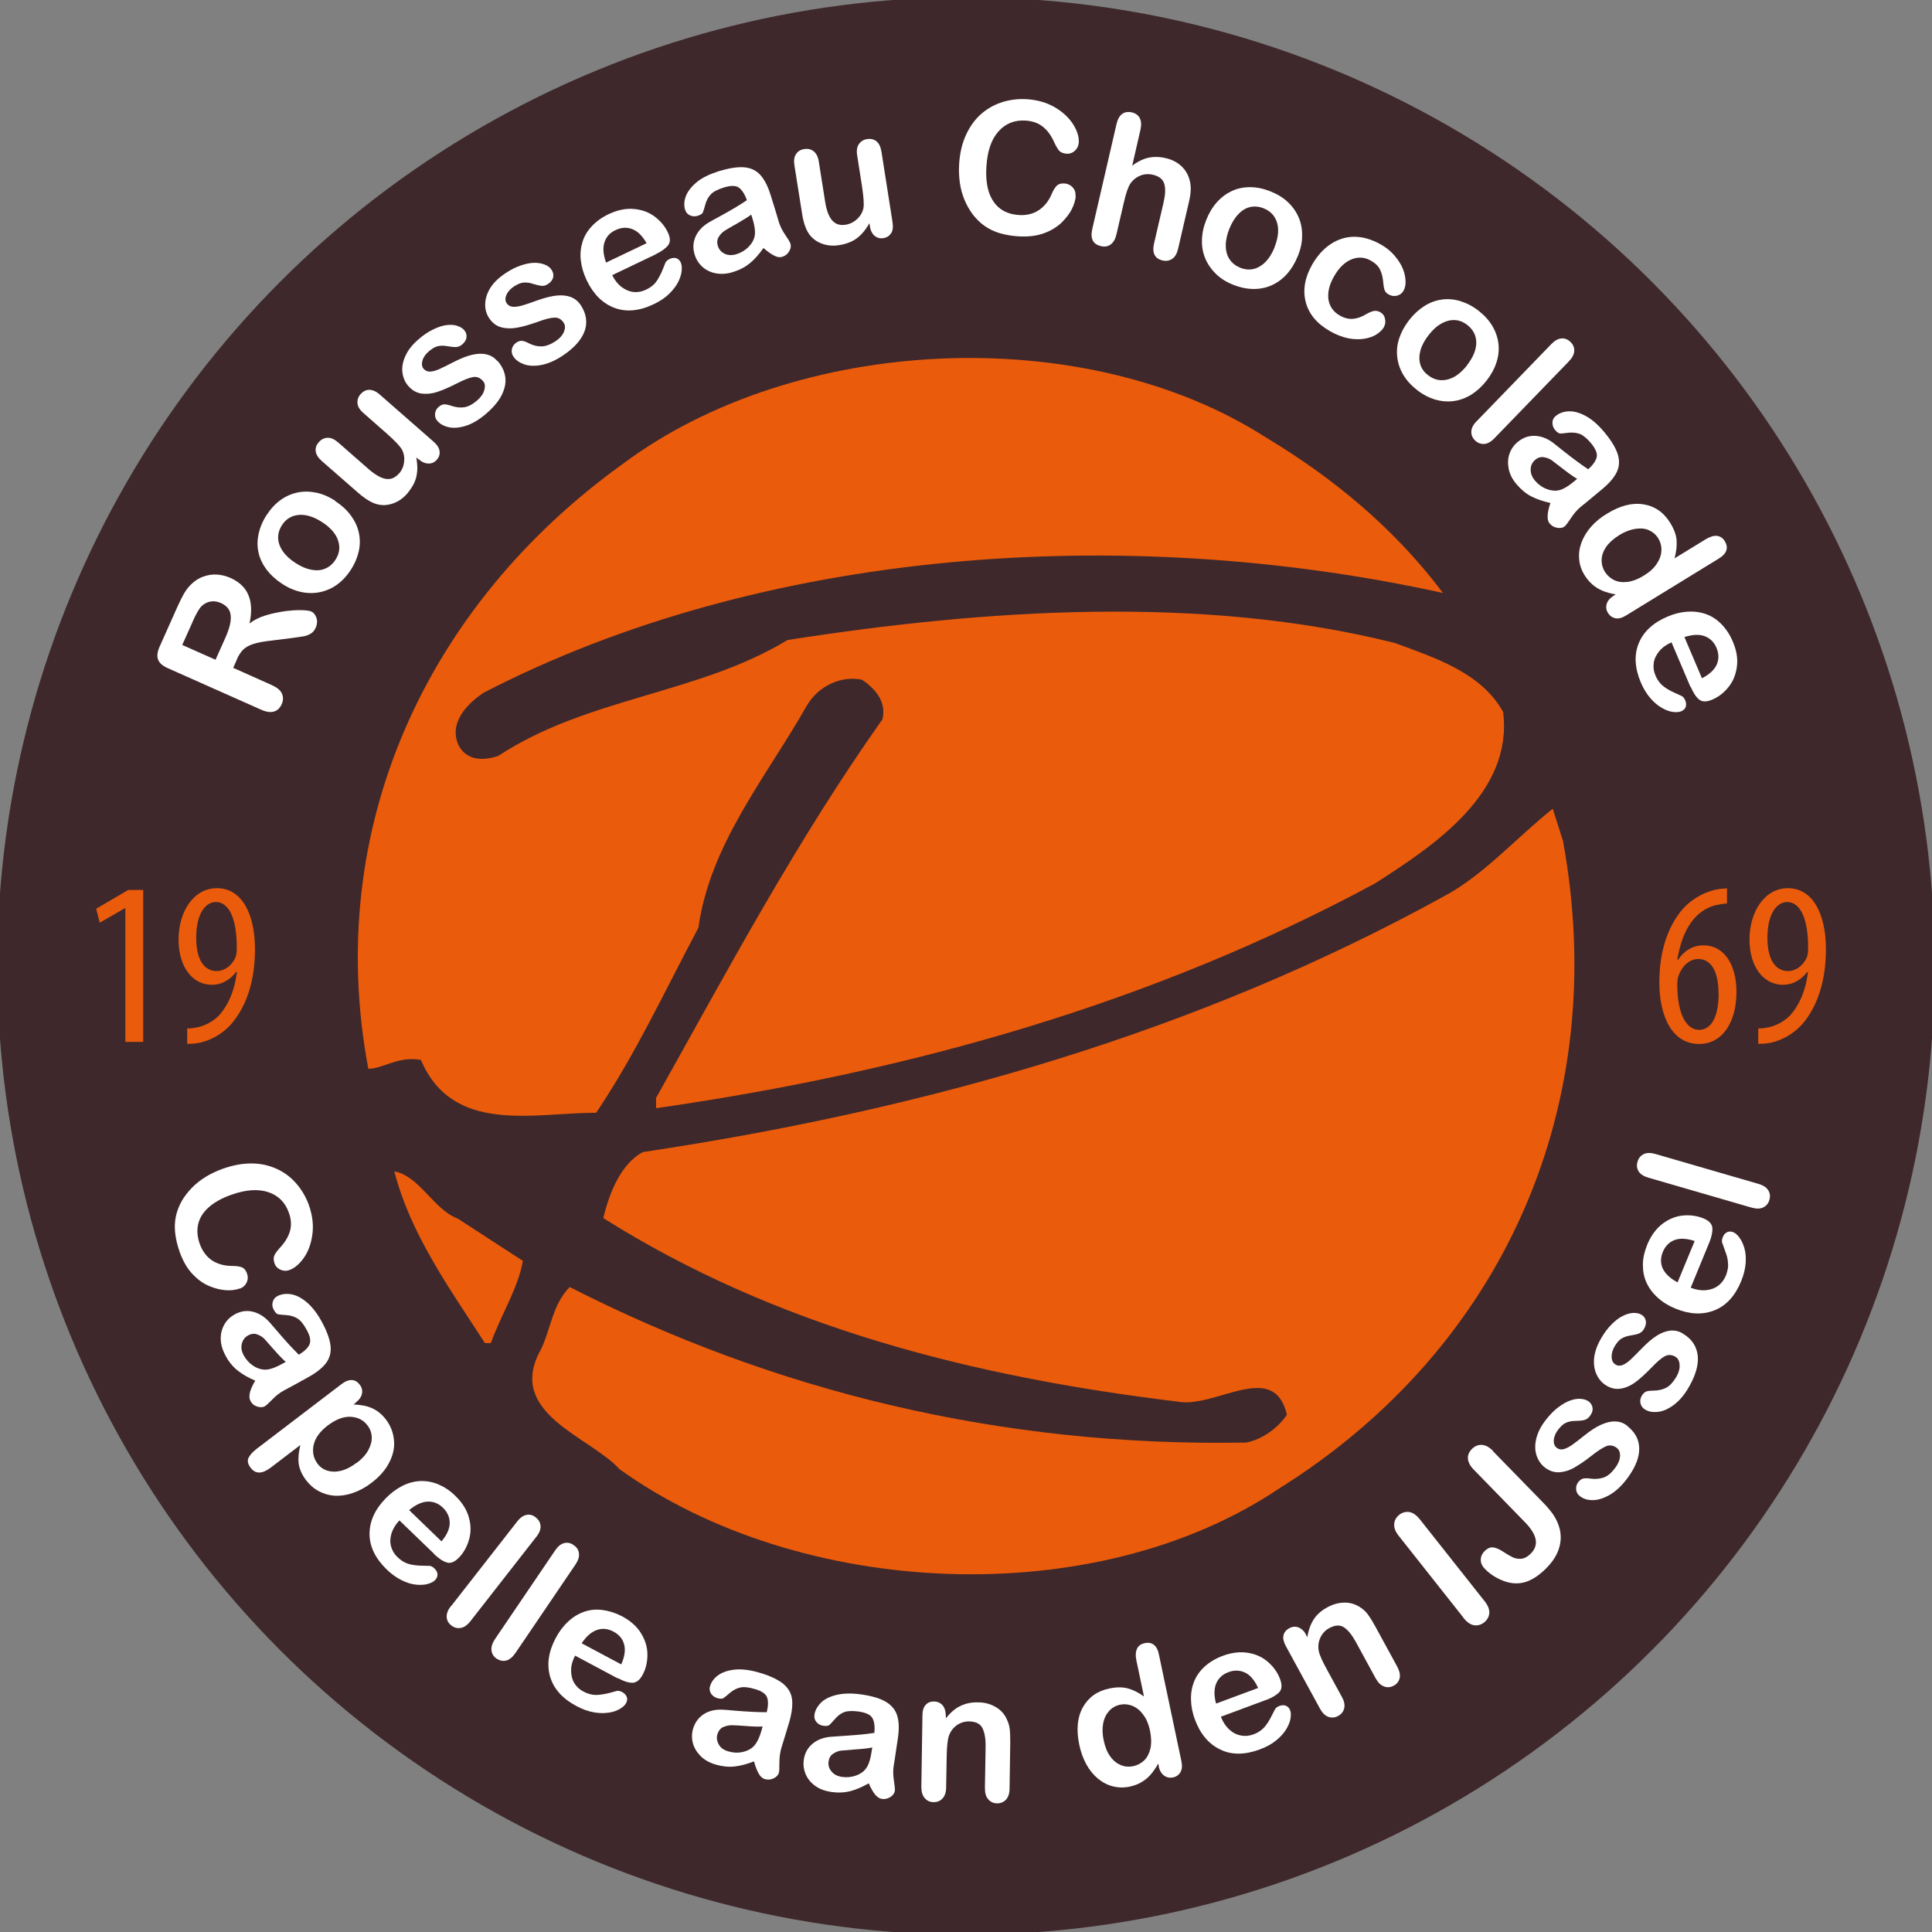 <?xml version="1.0" encoding="UTF-8"?>
<svg id="Laag_1" xmlns="http://www.w3.org/2000/svg" viewBox="0 0 141 141">
  <rect x="0" y="0" width="141" height="141" fill="#808080" stroke="none"/>
  <defs>
    <style>
      .cls-1 {
        fill: #ea5b0c;
      }

      .cls-2 {
        fill: #fff;
      }

      .cls-3 {
        fill: #3e282b;
      }
    </style>
  </defs>
  <circle class="cls-3" cx="70.5" cy="70.5" r="70.7"/>
  <g>
    <g>
      <path class="cls-2" d="M17.3,48.11l-.28.63,2.84,1.27c.37.17.61.37.72.62.1.24.1.5-.02.76-.13.29-.32.47-.57.54-.25.07-.56.03-.92-.13l-6.81-3.03c-.39-.17-.63-.38-.72-.63-.1-.25-.06-.57.11-.95l1.3-2.91c.18-.4.35-.74.51-1.01s.35-.5.55-.68c.24-.23.52-.4.83-.51s.64-.17.97-.15.67.1.99.24c.66.29,1.1.71,1.33,1.26.23.55.26,1.24.08,2.07.31-.24.7-.44,1.15-.58s.93-.24,1.4-.31c.47-.06.89-.09,1.24-.08s.59.04.7.09c.12.05.22.14.3.27s.13.27.14.43c0,.16-.02.32-.1.49-.09.2-.21.35-.37.44s-.33.16-.52.19-.46.07-.82.12l-1.51.19c-.55.06-.99.14-1.31.24s-.57.24-.75.41c-.18.17-.34.42-.48.73ZM14.04,45.42l-.74,1.65,2.43,1.08.72-1.61c.19-.43.32-.81.37-1.14s.03-.61-.08-.84-.32-.42-.64-.56c-.25-.11-.49-.14-.73-.1s-.46.15-.65.33c-.18.17-.41.56-.68,1.18Z"/>
      <path class="cls-2" d="M24.48,36.58c.45.29.82.63,1.11,1.02.29.39.49.8.59,1.24.1.44.11.9.01,1.36s-.29.93-.59,1.39c-.3.46-.64.82-1.02,1.09-.38.27-.8.45-1.25.54s-.91.08-1.37-.02-.93-.3-1.38-.6c-.46-.3-.83-.64-1.12-1.02-.29-.39-.49-.8-.59-1.24-.1-.44-.1-.89,0-1.36s.29-.93.58-1.38c.3-.46.64-.83,1.03-1.11s.81-.46,1.25-.55.9-.08,1.37.02.93.3,1.38.6ZM23.5,38.1c-.62-.4-1.19-.57-1.71-.52-.52.05-.93.3-1.22.76-.19.3-.28.61-.27.93s.12.64.34.96.53.6.93.86c.4.26.78.42,1.15.49s.71.05,1.01-.08c.3-.12.55-.34.75-.64.3-.46.36-.94.19-1.43-.17-.49-.56-.94-1.17-1.33Z"/>
      <path class="cls-2" d="M30.55,33.53l-.17-.15c.06.34.09.66.07.96-.02.3-.08.59-.2.86-.12.27-.3.54-.53.82-.29.33-.61.56-.98.7s-.73.18-1.09.11c-.44-.08-.92-.36-1.47-.83l-2.69-2.35c-.27-.24-.42-.48-.45-.72s.05-.46.23-.66c.18-.21.39-.31.64-.32s.5.11.77.34l2.17,1.9c.31.28.6.48.86.61s.51.19.75.15c.24-.03.46-.17.67-.4.2-.23.32-.5.36-.82s0-.62-.15-.91c-.13-.24-.51-.65-1.16-1.22l-1.65-1.45c-.27-.23-.42-.47-.44-.72s.05-.47.23-.67c.18-.2.39-.31.63-.31.24,0,.5.11.77.35l3.93,3.44c.26.23.4.45.43.69.03.23-.04.44-.2.62-.16.19-.36.28-.6.28s-.48-.1-.72-.31Z"/>
      <path class="cls-2" d="M36.32,26.35c.33.38.51.78.56,1.2s-.05.86-.28,1.31-.61.89-1.13,1.34c-.49.42-.97.71-1.45.87-.48.15-.9.19-1.26.11s-.64-.23-.84-.46c-.13-.15-.19-.32-.17-.52s.1-.37.27-.51c.14-.12.28-.18.42-.18.14,0,.3.04.48.1.35.12.67.16.97.11.3-.05.62-.22.95-.51.27-.24.44-.49.51-.76.07-.27.04-.49-.1-.64-.21-.24-.45-.34-.73-.29s-.67.2-1.17.46c-.57.29-1.06.5-1.46.63-.41.13-.79.16-1.15.11-.36-.06-.67-.24-.94-.55-.24-.27-.38-.6-.43-.99-.05-.38.03-.79.22-1.21s.51-.83.96-1.21c.35-.31.7-.54,1.05-.71s.66-.28.96-.32c.29-.04.56-.03.78.04s.4.17.53.31c.14.16.19.33.18.52-.02.19-.12.37-.32.54-.14.12-.29.18-.46.19-.17,0-.38-.02-.65-.07-.22-.04-.43-.04-.64,0-.21.04-.43.17-.67.37-.25.21-.41.44-.48.69-.07.25-.04.45.09.6.12.14.29.21.48.2.2-.01.43-.08.68-.19s.6-.29,1.03-.51c.51-.26.96-.44,1.36-.53.39-.09.74-.1,1.05-.02.31.07.57.24.78.48Z"/>
      <path class="cls-2" d="M42.38,22.26c.27.42.41.84.4,1.27,0,.43-.16.85-.45,1.26-.29.41-.72.81-1.29,1.18-.54.36-1.06.58-1.55.67s-.92.07-1.26-.06c-.35-.13-.6-.31-.77-.57-.11-.17-.14-.35-.1-.54s.15-.35.33-.47c.16-.1.3-.15.44-.12.14.02.29.08.46.17.33.17.65.24.95.23.3-.01.64-.14,1.01-.38.3-.2.5-.43.61-.69.1-.26.1-.48-.02-.65-.17-.27-.4-.39-.68-.38s-.69.11-1.22.31c-.6.21-1.11.36-1.53.43-.42.07-.8.06-1.15-.04-.35-.1-.63-.32-.86-.66-.2-.3-.3-.65-.29-1.03s.13-.78.37-1.17c.24-.39.62-.75,1.11-1.08.39-.26.77-.45,1.13-.57.36-.12.69-.19.99-.19.3,0,.55.05.77.14.22.09.38.22.48.38.11.17.15.35.11.54s-.17.35-.38.49c-.15.1-.31.15-.48.13s-.38-.07-.63-.15c-.21-.07-.42-.1-.64-.09-.21.01-.45.11-.72.28-.27.18-.46.39-.56.62-.1.23-.1.44.02.61.1.16.26.24.45.26.2.01.43-.02.7-.1.27-.08.63-.2,1.09-.37.54-.19,1.01-.31,1.41-.35s.75,0,1.04.11c.29.12.53.31.71.59Z"/>
      <path class="cls-2" d="M47.86,18.56l-3.18,1.52c.18.37.41.66.69.87s.57.33.88.36.61-.03.9-.17c.19-.09.36-.2.5-.32s.26-.27.36-.44c.1-.17.19-.34.27-.51.07-.17.17-.4.28-.69.05-.11.15-.2.31-.28.17-.08.32-.1.47-.06s.26.15.34.31c.07.15.09.35.07.6-.02.25-.1.52-.25.82s-.37.58-.66.87c-.29.29-.67.54-1.13.76-1.04.5-2,.59-2.86.27-.86-.32-1.54-.99-2.03-2.01-.23-.48-.37-.96-.43-1.44s-.01-.93.12-1.36c.13-.43.36-.81.69-1.16s.73-.64,1.22-.87c.63-.3,1.24-.43,1.83-.38s1.09.23,1.52.55c.43.32.75.7.96,1.14.2.41.21.73.03.96-.18.23-.48.45-.9.65ZM44.24,19.16l2.95-1.41c-.31-.54-.65-.88-1.05-1.03-.39-.15-.8-.13-1.23.08-.41.19-.67.49-.8.9s-.08.89.12,1.47Z"/>
      <path class="cls-2" d="M55.72,18.1c-.32.45-.64.82-.98,1.1-.34.28-.75.5-1.23.65-.44.14-.86.17-1.25.1-.39-.07-.72-.23-.99-.47-.27-.24-.46-.54-.57-.89-.15-.47-.12-.92.07-1.34s.54-.78,1.02-1.05c.1-.06.35-.2.76-.42.41-.22.75-.42,1.04-.59s.59-.36.92-.58c-.16-.45-.36-.75-.59-.92-.23-.16-.6-.16-1.11,0-.44.14-.75.3-.93.49-.18.19-.32.43-.4.73-.08.29-.14.49-.18.59-.04.1-.17.18-.38.25-.19.06-.38.05-.56-.03-.18-.08-.3-.22-.36-.41-.09-.3-.08-.63.05-.98s.39-.69.78-1.02.93-.59,1.61-.81c.76-.23,1.38-.33,1.87-.29.49.04.88.23,1.18.56s.55.82.75,1.46c.13.4.23.75.32,1.03s.18.6.28.94c.1.32.26.64.48.96s.34.53.37.63c.05.18.02.36-.1.56s-.29.33-.5.39c-.18.06-.38.03-.6-.09-.22-.11-.48-.3-.77-.55ZM54.84,15.65c-.22.17-.56.38-1.01.64s-.76.43-.93.54-.32.25-.44.45c-.12.19-.15.42-.07.67.08.26.25.45.5.57.25.12.54.13.86.03.34-.11.63-.28.87-.52s.39-.5.45-.77c.07-.31.02-.76-.17-1.36l-.08-.25Z"/>
      <path class="cls-2" d="M63.49,16.52l-.04-.23c-.17.3-.36.57-.57.79-.21.22-.44.4-.71.53-.27.13-.58.23-.93.28-.43.07-.83.04-1.2-.09-.37-.12-.67-.33-.91-.61-.28-.34-.48-.87-.59-1.58l-.56-3.53c-.06-.36-.02-.64.12-.84.13-.2.33-.32.6-.36.27-.04.5.01.69.17.19.15.32.41.37.76l.45,2.85c.06.41.15.75.27,1.02s.27.47.48.6c.21.13.46.17.77.12.3-.05.57-.18.81-.4.24-.22.4-.48.47-.79.06-.27.02-.83-.11-1.68l-.34-2.17c-.06-.35-.02-.63.12-.84.14-.2.34-.33.6-.37.27-.04.49.01.68.16.19.15.31.4.37.76l.81,5.16c.05.34.02.61-.11.8-.13.19-.31.31-.56.35-.24.04-.46-.02-.64-.17s-.3-.39-.35-.71Z"/>
      <path class="cls-2" d="M78.51,14.29c-.02.31-.12.64-.29.98s-.44.68-.78,1.01c-.35.32-.78.58-1.3.76-.52.18-1.12.25-1.79.21-.51-.03-.97-.11-1.38-.23-.41-.12-.78-.3-1.11-.53-.33-.23-.62-.52-.89-.87-.23-.32-.43-.67-.59-1.06-.16-.39-.27-.8-.33-1.23s-.08-.89-.05-1.37c.05-.78.21-1.47.48-2.07.27-.6.62-1.11,1.07-1.52s.97-.71,1.55-.9c.58-.19,1.19-.27,1.84-.23.78.05,1.47.25,2.06.6.59.35,1.03.77,1.33,1.25.3.48.43.93.4,1.33-.02.22-.11.42-.28.58-.17.16-.37.23-.59.22-.25-.02-.44-.09-.55-.21s-.24-.34-.38-.64c-.22-.5-.5-.87-.83-1.13-.33-.26-.75-.41-1.25-.44-.81-.05-1.46.21-1.98.79-.52.58-.81,1.43-.88,2.56-.05.75.02,1.38.19,1.9.18.51.45.9.82,1.18s.82.42,1.33.46c.56.04,1.05-.07,1.45-.33s.73-.64.96-1.17c.1-.25.22-.45.35-.6.13-.15.34-.22.61-.2.23.02.43.11.58.28.16.17.23.38.21.62Z"/>
      <path class="cls-2" d="M83.23,9.48l-.6,2.61c.28-.21.55-.36.8-.46.25-.1.51-.16.78-.17.27-.02.56.01.86.08.45.1.82.29,1.12.56.3.27.51.61.62,1.01.07.24.1.49.09.76s-.06.57-.14.91l-.78,3.37c-.08.35-.22.6-.43.74-.2.14-.44.18-.7.12-.58-.13-.79-.56-.62-1.27l.69-2.97c.13-.56.15-1.01.05-1.35-.1-.34-.38-.57-.85-.67-.31-.07-.62-.05-.91.07-.29.12-.54.32-.73.6-.15.24-.31.69-.46,1.36l-.54,2.32c-.08.35-.22.59-.42.74s-.44.19-.72.12c-.58-.13-.79-.56-.62-1.27l1.76-7.62c.08-.36.22-.61.41-.75.19-.14.43-.18.7-.12.28.06.48.21.59.42.11.21.13.5.05.85Z"/>
      <path class="cls-2" d="M94.71,18.7c-.2.5-.46.93-.78,1.29s-.69.63-1.1.82c-.41.19-.86.28-1.33.28-.47,0-.97-.1-1.48-.3-.51-.2-.93-.46-1.27-.79s-.6-.7-.78-1.12c-.18-.42-.26-.87-.25-1.35s.11-.97.31-1.47c.2-.51.46-.94.78-1.3.32-.36.69-.63,1.09-.82.41-.19.85-.28,1.33-.28.48,0,.97.1,1.47.3.51.2.94.46,1.29.79s.61.7.79,1.12c.18.42.26.87.25,1.35,0,.48-.11.97-.31,1.47ZM93.02,18.03c.27-.68.33-1.28.18-1.78-.15-.5-.48-.85-.99-1.05-.33-.13-.65-.16-.97-.09-.32.07-.61.25-.87.53-.27.28-.48.64-.66,1.08-.17.44-.26.85-.25,1.23,0,.38.1.71.28.98.18.27.44.47.77.61.51.2.99.17,1.44-.1.45-.27.81-.74,1.08-1.41Z"/>
      <path class="cls-2" d="M101.01,23.86c-.11.2-.29.37-.53.53-.24.16-.54.27-.9.33s-.75.05-1.18-.03c-.43-.09-.88-.26-1.33-.52-.97-.55-1.56-1.27-1.78-2.14-.22-.87-.06-1.79.48-2.73.37-.64.82-1.14,1.35-1.49.53-.35,1.11-.53,1.73-.53s1.26.19,1.92.56c.41.23.74.5,1.01.82s.47.63.6.95.19.62.2.91-.05.52-.15.7c-.11.19-.27.31-.48.36-.21.05-.42.02-.62-.1-.13-.07-.22-.17-.27-.29s-.08-.28-.1-.49c-.03-.4-.1-.73-.23-1-.12-.26-.35-.49-.67-.67-.46-.27-.94-.3-1.43-.1-.49.2-.91.61-1.27,1.24-.17.29-.29.59-.36.87-.07.29-.08.56-.05.81.04.25.13.48.27.68s.33.37.57.5c.31.18.62.26.93.24.31-.02.63-.13.97-.33.2-.12.38-.2.55-.24s.33,0,.49.08c.19.11.31.27.35.49.05.22.02.41-.07.57Z"/>
      <path class="cls-2" d="M108.49,27.78c-.33.42-.7.76-1.11,1.02-.41.25-.84.41-1.29.47-.45.06-.9.02-1.36-.11-.45-.14-.9-.37-1.33-.71-.43-.34-.76-.71-1-1.12s-.38-.84-.43-1.29c-.05-.46,0-.91.15-1.36s.39-.89.72-1.32c.34-.43.71-.77,1.12-1.03s.84-.41,1.28-.47c.44-.06.9-.02,1.35.12s.9.37,1.32.7c.43.34.77.71,1.01,1.12.24.41.39.85.44,1.3.05.45,0,.91-.15,1.36-.15.46-.39.9-.72,1.32ZM107.06,26.66c.45-.58.68-1.13.68-1.65,0-.52-.22-.95-.65-1.29-.28-.22-.58-.34-.9-.36-.32-.02-.65.06-.99.25s-.65.47-.94.85c-.29.37-.49.74-.59,1.1s-.11.7-.02,1.02c.09.31.28.58.57.8.43.34.9.44,1.41.32s.99-.47,1.44-1.04Z"/>
      <path class="cls-2" d="M107.77,30.74l5.44-5.62c.25-.26.5-.4.74-.42s.46.06.66.25c.2.19.29.41.28.66s-.14.5-.39.76l-5.44,5.62c-.25.26-.51.4-.75.41-.25.01-.47-.07-.66-.26-.19-.18-.28-.4-.27-.65s.14-.5.39-.76Z"/>
      <path class="cls-2" d="M113.16,36.71c-.54-.12-1.01-.28-1.4-.48-.39-.2-.75-.5-1.08-.89-.3-.35-.49-.72-.57-1.11s-.07-.75.05-1.1.32-.64.6-.87c.38-.32.8-.47,1.27-.45s.92.2,1.36.54c.09.07.32.25.68.54.36.29.68.53.95.73.27.2.56.41.89.63.35-.32.56-.62.62-.89s-.08-.61-.42-1.02c-.29-.35-.57-.57-.81-.67-.25-.09-.52-.12-.82-.09-.3.04-.51.06-.61.06s-.23-.09-.38-.26c-.13-.16-.19-.33-.19-.53,0-.2.08-.36.24-.49.24-.2.55-.32.93-.34s.79.09,1.24.33c.45.24.91.63,1.36,1.17.51.61.84,1.15.99,1.61.15.47.13.9-.06,1.31-.19.4-.54.82-1.06,1.25-.32.27-.6.5-.83.69s-.48.4-.76.62c-.26.22-.49.49-.7.81s-.36.52-.44.59c-.14.12-.33.16-.56.12s-.41-.14-.55-.31c-.12-.14-.17-.34-.15-.59.01-.25.08-.56.21-.93ZM115.09,34.94c-.24-.14-.57-.37-.98-.69-.41-.32-.69-.53-.85-.65s-.36-.19-.58-.23-.44.02-.64.19c-.21.18-.32.4-.33.69-.01.28.09.55.3.81.23.27.5.48.82.61.31.13.61.17.89.12.31-.05.71-.28,1.19-.68l.2-.17Z"/>
      <path class="cls-2" d="M117.77,43.47l.15-.09c-.36-.06-.68-.15-.95-.26s-.52-.26-.74-.45c-.22-.19-.42-.42-.59-.7-.23-.37-.36-.76-.39-1.16-.04-.41.02-.82.17-1.22s.38-.79.7-1.15c.32-.36.7-.68,1.16-.95.96-.59,1.85-.82,2.68-.68s1.47.59,1.94,1.36c.27.44.43.86.46,1.26.03.4-.02.84-.15,1.32l2.27-1.39c.32-.19.59-.28.83-.25.24.03.43.16.57.39.14.23.18.46.11.67-.07.22-.25.41-.54.59l-6.78,4.16c-.29.18-.55.25-.78.2s-.41-.18-.54-.39c-.13-.21-.16-.43-.09-.66.07-.23.24-.43.53-.6ZM118.17,39.06c-.42.26-.73.54-.95.85-.21.31-.32.62-.33.94-.01.32.07.61.23.87.17.27.39.47.67.61.28.14.6.18.98.14.37-.05.78-.2,1.21-.47.41-.25.72-.53.93-.85.21-.31.33-.63.34-.96.02-.32-.06-.62-.22-.89-.17-.28-.41-.48-.7-.61s-.63-.15-1-.09-.76.21-1.15.45Z"/>
      <path class="cls-2" d="M123.37,50.13l-1.38-3.25c-.37.16-.68.38-.9.65-.22.27-.36.56-.4.87-.04.31,0,.61.13.9.08.2.19.37.3.51s.26.27.42.38c.17.11.33.21.5.29.17.08.4.18.68.31.11.05.2.16.27.32.07.17.08.33.04.47s-.16.25-.33.33c-.15.06-.35.08-.6.05-.25-.03-.52-.13-.8-.29-.29-.16-.57-.39-.84-.7-.27-.31-.51-.69-.71-1.16-.45-1.07-.5-2.02-.15-2.87s1.06-1.5,2.1-1.94c.49-.21.98-.33,1.46-.36.48-.03.93.03,1.35.18.42.15.8.4,1.13.74.33.34.61.76.82,1.26.28.65.38,1.26.3,1.84-.08.58-.28,1.08-.62,1.49-.33.42-.73.72-1.18.91-.42.18-.74.17-.96-.01-.23-.19-.43-.5-.61-.93ZM122.93,46.49l1.28,3.01c.55-.28.91-.62,1.08-1,.17-.38.16-.8-.02-1.23-.18-.41-.46-.69-.86-.84s-.89-.12-1.47.06Z"/>
    </g>
    <g>
      <path class="cls-2" d="M17.49,94.04c-.29.1-.63.15-1.02.12s-.8-.13-1.24-.32-.84-.49-1.21-.89c-.37-.4-.67-.92-.9-1.56-.17-.48-.28-.94-.33-1.36-.05-.43-.04-.83.04-1.23s.23-.78.44-1.16c.2-.34.45-.66.74-.96s.63-.56,1-.79c.37-.23.78-.42,1.24-.59.73-.26,1.43-.39,2.09-.39s1.26.13,1.82.38c.56.25,1.04.6,1.44,1.06.41.46.72.99.94,1.59.26.74.35,1.45.26,2.13-.09.68-.29,1.25-.62,1.72-.32.46-.68.76-1.06.9-.21.08-.43.07-.64-.02s-.36-.24-.44-.45c-.08-.24-.09-.43-.02-.59s.22-.36.44-.6c.37-.4.6-.81.71-1.21.11-.41.08-.85-.09-1.32-.27-.76-.78-1.26-1.51-1.5-.74-.24-1.64-.18-2.7.2-.71.25-1.26.57-1.66.93s-.65.78-.75,1.22c-.1.45-.06.92.11,1.41.19.53.48.93.88,1.21.4.27.88.41,1.46.42.27,0,.5.02.69.08s.34.22.43.48c.08.22.07.44-.03.65s-.26.36-.49.44Z"/>
      <path class="cls-2" d="M18.62,100.76c-.51-.22-.93-.46-1.28-.74-.34-.27-.64-.63-.88-1.08-.22-.41-.34-.81-.35-1.2s.08-.75.26-1.07c.18-.32.43-.56.75-.74.43-.24.88-.31,1.33-.2s.87.37,1.24.79c.08.09.27.31.57.66.3.35.56.65.79.9s.48.51.76.79c.41-.25.67-.5.78-.76s.04-.62-.22-1.08c-.22-.4-.44-.67-.67-.81s-.49-.22-.79-.24c-.3-.02-.51-.04-.61-.06s-.21-.13-.32-.33c-.1-.18-.13-.36-.08-.55.04-.19.15-.34.33-.44.28-.15.6-.2.97-.15.37.05.76.24,1.15.56s.77.79,1.11,1.41c.38.69.6,1.28.66,1.77.06.49-.05.91-.31,1.27-.27.36-.69.7-1.28,1.03-.37.2-.69.38-.94.52s-.55.3-.87.47c-.3.16-.58.38-.85.66s-.45.44-.54.49c-.16.09-.35.09-.57.02s-.38-.21-.48-.41c-.09-.16-.1-.36-.04-.61s.19-.53.39-.87ZM20.85,99.39c-.21-.19-.49-.47-.83-.86-.34-.39-.58-.66-.71-.8-.14-.15-.31-.26-.53-.34-.21-.08-.44-.06-.67.07-.24.13-.39.33-.46.61-.07.27-.02.56.14.85.17.31.4.56.68.75.28.19.57.28.85.29.32.01.75-.13,1.3-.44l.23-.12Z"/>
      <path class="cls-2" d="M25.97,102.37l-.17.13c.54.02,1,.11,1.37.28s.71.44.99.81c.34.44.53.93.59,1.48.06.55-.05,1.09-.33,1.64-.27.55-.71,1.05-1.31,1.51-.44.34-.89.58-1.36.74-.46.16-.9.22-1.32.2-.42-.03-.8-.14-1.16-.33-.36-.19-.67-.46-.93-.8-.31-.41-.49-.82-.54-1.22-.05-.4,0-.85.12-1.35l-2.15,1.64c-.63.48-1.12.49-1.47.03-.21-.27-.26-.51-.17-.72.1-.21.3-.44.61-.68l6.19-4.72c.27-.21.52-.3.75-.29s.42.13.57.33c.16.2.21.42.17.65s-.19.45-.45.65ZM26.03,106.77c.38-.29.66-.59.84-.92s.27-.64.26-.96-.11-.6-.3-.85c-.3-.4-.71-.61-1.23-.64s-1.08.18-1.69.64c-.57.44-.91.91-1.02,1.42-.11.51-.01.97.29,1.37.18.24.42.41.71.5s.62.1.99.01.75-.28,1.14-.58Z"/>
      <path class="cls-2" d="M31.69,113.41l-2.54-2.45c-.28.3-.47.61-.58.95-.1.34-.11.65-.03.95s.24.56.47.78c.16.15.31.27.48.36s.34.15.54.19c.19.04.39.06.57.07.19,0,.44.02.74.02.12,0,.24.07.37.19.13.13.21.27.22.42.01.15-.05.3-.18.43-.11.12-.29.21-.54.28-.24.07-.53.08-.85.05s-.67-.14-1.04-.32c-.37-.18-.74-.44-1.1-.79-.83-.81-1.25-1.67-1.25-2.59,0-.92.39-1.79,1.18-2.6.37-.38.77-.68,1.2-.9.43-.22.87-.34,1.31-.36.44-.02.89.06,1.33.24.44.19.86.46,1.24.84.51.49.84,1.02.99,1.58.16.57.16,1.1.01,1.62-.15.51-.39.95-.73,1.3-.32.33-.61.45-.89.36-.28-.08-.59-.29-.93-.61ZM29.87,110.22l2.35,2.27c.4-.47.6-.92.6-1.34,0-.42-.16-.79-.5-1.12-.32-.31-.7-.46-1.12-.44-.42.02-.87.23-1.34.62Z"/>
      <path class="cls-2" d="M32.92,117.22l4.81-6.16c.22-.29.45-.45.69-.5.24-.05.47.01.68.18.21.17.33.37.35.62.02.25-.08.51-.31.8l-4.81,6.16c-.23.29-.46.45-.71.49-.25.04-.48-.02-.69-.19-.21-.16-.32-.37-.33-.62-.01-.25.09-.51.31-.79Z"/>
      <path class="cls-2" d="M36.12,119.63l4.39-6.47c.2-.3.42-.48.66-.54.24-.06.47-.02.69.14.23.15.36.35.39.6.04.25-.05.52-.25.82l-4.39,6.47c-.21.3-.43.48-.67.54-.24.06-.48,0-.7-.14-.22-.15-.34-.35-.37-.6-.03-.25.05-.52.25-.81Z"/>
      <path class="cls-2" d="M45.08,122.49l-3.11-1.66c-.19.36-.29.72-.29,1.07,0,.35.07.66.23.93.16.27.38.47.67.62.19.1.38.17.56.21.18.04.37.05.57.03.2-.02.39-.05.57-.09.18-.04.42-.1.72-.19.12-.03.25,0,.41.08.16.09.27.2.33.35s.04.3-.05.46c-.08.15-.22.28-.44.41-.21.13-.48.23-.81.28s-.69.05-1.09-.02c-.41-.07-.83-.22-1.28-.46-1.02-.54-1.66-1.26-1.92-2.14-.26-.88-.12-1.83.41-2.83.25-.47.55-.87.91-1.2.35-.33.74-.56,1.16-.71.42-.15.87-.19,1.34-.13.47.06.95.21,1.43.46.62.33,1.09.75,1.39,1.25.31.5.46,1.02.46,1.55s-.11,1.02-.34,1.45c-.21.4-.47.6-.76.6-.29,0-.64-.11-1.06-.34ZM42.45,119.93l2.89,1.54c.25-.57.32-1.05.21-1.46s-.37-.72-.79-.94c-.4-.21-.8-.25-1.2-.11s-.77.46-1.11.97Z"/>
      <path class="cls-2" d="M55.05,128.54c-.51.2-.99.33-1.43.38-.44.05-.9,0-1.39-.14-.44-.13-.81-.33-1.09-.61s-.47-.59-.57-.94c-.09-.35-.09-.71.01-1.06.14-.47.41-.83.8-1.08.4-.25.88-.35,1.43-.31.12,0,.41.03.87.07.46.04.86.06,1.19.08.33.02.7.03,1.09.03.11-.46.12-.82.02-1.09-.1-.26-.41-.47-.92-.61-.44-.13-.79-.16-1.05-.1-.26.06-.5.19-.73.38-.23.2-.39.33-.48.39-.09.06-.24.06-.46,0-.19-.06-.34-.17-.45-.33-.1-.17-.13-.35-.07-.54.09-.3.28-.57.58-.79.3-.22.7-.36,1.22-.42.51-.05,1.11.02,1.79.22.76.22,1.33.49,1.72.79.38.31.61.68.67,1.12s0,.98-.18,1.63c-.12.41-.22.75-.31,1.03s-.18.6-.29.94c-.09.33-.14.68-.14,1.07,0,.39,0,.63-.04.73-.05.18-.18.31-.39.41s-.42.11-.63.05c-.18-.05-.33-.19-.45-.4-.12-.22-.24-.51-.34-.89ZM55.67,126c-.28.02-.68.01-1.19-.03-.51-.04-.87-.06-1.07-.06s-.41.04-.62.13-.35.27-.43.52c-.08.26-.04.51.1.76s.38.41.7.5c.34.1.68.12,1.01.05.33-.07.6-.2.81-.4.23-.22.44-.62.61-1.23l.07-.25Z"/>
      <path class="cls-2" d="M63.42,130.14c-.48.27-.93.47-1.36.58-.43.11-.89.13-1.39.06-.46-.07-.85-.21-1.17-.44s-.55-.51-.7-.85c-.14-.34-.19-.69-.14-1.05.07-.49.28-.88.64-1.18.36-.3.82-.47,1.37-.51.12-.01.41-.03.87-.06.46-.03.86-.06,1.19-.09.33-.03.69-.07,1.08-.13.05-.47,0-.83-.14-1.08s-.47-.4-1-.48c-.45-.06-.8-.05-1.05.04-.25.09-.47.26-.67.49-.2.23-.34.38-.42.45s-.23.09-.45.06c-.2-.03-.36-.12-.49-.27-.13-.15-.18-.32-.15-.53.04-.31.2-.6.46-.87.26-.27.65-.46,1.14-.58.5-.12,1.1-.14,1.8-.04.79.11,1.39.29,1.81.54s.7.59.83,1.01c.13.43.15.97.05,1.64-.06.42-.11.77-.16,1.07-.04.29-.09.62-.15.97-.05.34-.04.69.02,1.07s.08.62.07.73c-.03.18-.14.34-.33.46s-.4.17-.62.14c-.18-.03-.35-.14-.51-.34-.15-.2-.31-.47-.46-.83ZM63.67,127.53c-.28.06-.67.11-1.19.14-.51.04-.87.07-1.07.09-.2.02-.4.09-.59.22-.2.12-.31.31-.35.57-.04.27.03.51.21.73.18.22.43.35.76.4.35.05.69.02,1.01-.09s.57-.28.74-.51c.2-.25.34-.68.43-1.3l.04-.26Z"/>
      <path class="cls-2" d="M69.03,125.19v.22c.32-.41.67-.72,1.05-.9.38-.19.81-.28,1.3-.27.48,0,.9.12,1.27.33.37.21.65.51.82.89.11.22.19.46.22.72s.04.58.04.98l-.05,3.36c0,.36-.09.63-.26.82-.17.18-.38.27-.65.27-.27,0-.48-.1-.65-.3-.17-.19-.24-.46-.24-.82l.05-3c.01-.59-.07-1.05-.23-1.37-.16-.32-.49-.48-.98-.49-.32,0-.62.09-.88.27-.27.19-.47.45-.59.78-.09.27-.15.77-.16,1.5l-.04,2.26c0,.37-.1.64-.27.82s-.39.27-.66.26c-.26,0-.47-.1-.64-.3-.16-.19-.24-.46-.24-.82l.08-5.21c0-.34.08-.6.24-.77.15-.17.36-.25.62-.24.16,0,.3.04.43.12s.23.19.3.34.11.33.11.55Z"/>
      <path class="cls-2" d="M84.57,128.88l-.04-.17c-.18.32-.37.59-.56.81s-.42.4-.67.55c-.25.15-.54.25-.85.32-.42.09-.83.08-1.23-.02s-.76-.29-1.1-.57c-.33-.28-.61-.62-.84-1.04-.23-.42-.4-.89-.51-1.41-.23-1.1-.15-2.02.26-2.75.41-.73,1.05-1.19,1.93-1.37.51-.11.96-.11,1.34-.01s.78.3,1.19.59l-.55-2.61c-.08-.36-.06-.65.04-.87.1-.22.29-.35.56-.41.27-.06.49-.02.67.12.18.14.31.38.37.71l1.64,7.78c.07.34.05.6-.07.81-.12.2-.3.33-.55.38-.24.05-.46,0-.65-.14-.19-.14-.33-.37-.39-.7ZM80.55,127.02c.1.48.26.87.48,1.17.22.31.48.51.77.63.29.12.59.14.9.08.31-.07.58-.21.8-.42s.37-.51.46-.87c.08-.37.07-.8-.03-1.3-.1-.47-.26-.86-.49-1.16-.22-.31-.48-.52-.78-.65-.3-.12-.6-.15-.91-.09-.32.07-.59.22-.81.46-.21.24-.36.54-.43.91-.07.37-.06.79.04,1.24Z"/>
      <path class="cls-2" d="M92.41,124.06l-3.31,1.23c.15.38.35.69.61.93.26.24.54.38.85.44s.61.03.91-.08c.2-.07.38-.17.53-.28s.28-.24.4-.4.22-.32.31-.49c.09-.17.2-.39.34-.66.06-.11.17-.19.33-.25.17-.06.33-.07.47-.01s.25.17.31.34c.06.15.06.35.02.6-.04.25-.15.51-.32.79s-.42.55-.74.81c-.32.26-.72.48-1.19.65-1.09.4-2.05.41-2.88,0-.83-.4-1.45-1.12-1.84-2.18-.19-.5-.28-.99-.29-1.47-.01-.48.07-.93.24-1.34s.44-.78.79-1.09.79-.57,1.3-.76c.66-.24,1.28-.31,1.86-.21.58.1,1.06.33,1.46.69s.68.76.85,1.22c.16.43.14.75-.06.96s-.52.4-.96.57ZM88.75,124.33l3.07-1.14c-.26-.56-.57-.94-.95-1.12s-.79-.2-1.23-.03c-.42.16-.71.43-.88.82-.16.39-.17.88-.01,1.47Z"/>
      <path class="cls-2" d="M95.31,119.3l.1.19c.08-.52.24-.95.47-1.31s.57-.65,1-.88c.42-.23.84-.34,1.27-.34.43,0,.81.13,1.16.37.21.14.39.31.54.52.15.21.32.48.51.83l1.61,2.95c.17.32.23.6.18.84-.06.24-.2.43-.43.55-.24.13-.47.15-.71.06-.24-.09-.44-.28-.61-.59l-1.44-2.64c-.28-.52-.57-.88-.87-1.08-.3-.2-.66-.18-1.09.06-.28.15-.49.38-.63.67-.14.29-.19.62-.13.97.05.28.25.74.61,1.39l1.08,1.98c.18.32.23.6.17.84-.06.24-.21.43-.45.56-.23.12-.46.14-.7.06-.24-.09-.44-.28-.61-.59l-2.5-4.58c-.16-.3-.22-.56-.17-.78s.19-.39.42-.52c.14-.08.28-.11.43-.11.15,0,.29.06.43.15s.26.23.36.42Z"/>
      <path class="cls-2" d="M106.82,118.08l-4.73-5.98c-.25-.31-.36-.6-.34-.87.02-.27.14-.49.36-.67.23-.18.48-.25.74-.21s.52.22.77.53l4.73,5.98c.25.31.36.61.34.87-.02.27-.15.49-.38.68-.22.17-.46.24-.73.2s-.52-.22-.77-.53Z"/>
      <path class="cls-2" d="M108.97,105.92l3.54,3.63c.31.31.56.6.74.84.19.25.35.53.47.85.21.54.24,1.09.09,1.65-.15.57-.49,1.1-1.01,1.61-.47.46-.93.77-1.39.93-.46.16-.95.17-1.46.02-.27-.08-.55-.2-.84-.37-.29-.17-.53-.36-.73-.57-.22-.22-.32-.45-.31-.69,0-.24.11-.45.3-.64.19-.18.38-.27.58-.25.2.02.44.11.71.29.29.19.53.33.73.43.2.09.41.13.63.11.23-.02.46-.14.69-.37.62-.61.49-1.36-.4-2.28l-3.74-3.84c-.28-.28-.42-.56-.44-.82s.09-.5.3-.71c.22-.21.46-.31.73-.29s.54.17.81.45Z"/>
      <path class="cls-2" d="M118.75,104.06c.39.31.66.66.79,1.07.13.41.12.86-.02,1.34-.15.49-.43,1-.84,1.53-.4.51-.82.89-1.26,1.13-.44.24-.85.36-1.21.35-.37,0-.67-.1-.91-.29-.16-.12-.25-.28-.27-.48-.02-.2.03-.38.16-.55.12-.15.24-.23.38-.26.14-.02.3-.02.49.01.37.05.69.02.98-.08s.56-.33.83-.69c.22-.29.34-.57.36-.85s-.06-.48-.22-.61c-.25-.19-.51-.24-.77-.14s-.61.33-1.06.68c-.5.4-.94.69-1.31.9s-.74.31-1.1.33c-.36.01-.7-.1-1.02-.35-.29-.22-.49-.52-.61-.88-.12-.37-.13-.78-.02-1.23s.34-.91.71-1.38c.29-.37.58-.67.89-.9.3-.23.6-.4.88-.5s.54-.14.78-.12.43.09.58.2c.16.13.25.29.27.48s-.05.39-.21.59c-.11.15-.25.24-.42.28s-.38.06-.65.06c-.22,0-.43.04-.63.12-.2.08-.39.25-.59.5-.2.26-.31.51-.33.77-.02.25.05.45.21.57.15.12.32.15.51.1s.4-.16.63-.32.53-.4.91-.7c.45-.36.86-.62,1.23-.78.37-.16.71-.24,1.02-.22.32.01.6.12.86.32Z"/>
      <path class="cls-2" d="M122.8,97.32c.43.25.74.57.92.96s.24.83.16,1.33c-.08.5-.29,1.04-.63,1.63-.32.56-.69.99-1.09,1.29-.4.3-.79.47-1.16.51s-.68-.01-.94-.17c-.17-.1-.28-.24-.33-.44-.05-.19-.02-.38.09-.57.1-.16.21-.27.34-.31.13-.04.29-.06.48-.06.37,0,.69-.07.96-.21s.51-.41.74-.79c.18-.31.26-.61.24-.89-.02-.28-.12-.47-.3-.58-.27-.16-.53-.17-.78-.04-.25.13-.57.41-.96.82-.45.46-.84.82-1.18,1.07-.34.25-.69.41-1.05.47-.36.06-.71,0-1.06-.21-.31-.18-.55-.45-.72-.8s-.23-.75-.19-1.21c.05-.46.22-.95.52-1.46.23-.4.49-.74.76-1.01s.54-.48.81-.61c.27-.13.52-.21.75-.22.24-.01.44.03.6.12.18.1.29.25.33.44s0,.39-.13.61c-.09.16-.22.27-.37.33s-.37.11-.63.15c-.22.03-.42.1-.61.2-.19.11-.36.3-.52.57-.17.28-.24.55-.23.81.01.26.11.44.29.54.16.1.34.1.52.03.18-.08.38-.21.58-.4s.47-.46.81-.81c.4-.41.77-.73,1.11-.94.34-.21.67-.33.98-.36.32-.03.62.04.9.21Z"/>
      <path class="cls-2" d="M124.73,90.72l-1.34,3.26c.38.15.74.21,1.1.18s.65-.14.9-.32c.25-.19.43-.43.56-.73.08-.2.13-.39.16-.58.02-.18.01-.37-.02-.57s-.08-.38-.15-.56c-.06-.18-.15-.41-.25-.7-.04-.11-.02-.25.04-.41.07-.17.17-.29.31-.36.14-.07.29-.07.46,0,.15.06.3.19.45.4.15.2.27.46.36.77.09.31.12.68.09,1.09-.03.41-.14.85-.33,1.32-.44,1.07-1.09,1.78-1.95,2.12-.86.34-1.81.3-2.85-.13-.49-.2-.92-.46-1.28-.79-.36-.32-.63-.68-.82-1.09-.19-.4-.27-.85-.27-1.32,0-.48.12-.97.32-1.47.27-.65.64-1.15,1.1-1.51.47-.35.97-.56,1.5-.61s1.02.02,1.48.2c.42.17.64.4.67.7.02.29-.05.65-.23,1.09ZM122.43,93.59l1.25-3.02c-.59-.19-1.08-.22-1.47-.07-.39.15-.68.44-.86.88-.17.42-.17.82,0,1.2.18.38.54.72,1.08,1.01Z"/>
      <path class="cls-2" d="M127.82,88.13l-7.51-2.18c-.35-.1-.59-.25-.72-.46-.13-.21-.16-.44-.08-.7.07-.26.22-.45.45-.56.22-.11.51-.11.86-.01l7.51,2.18c.35.1.59.26.72.47.13.21.16.45.08.71-.07.25-.23.43-.45.54-.23.11-.51.11-.85.01Z"/>
    </g>
  </g>
  <g>
    <path class="cls-1" d="M9.15,66.28h-.03l-1.84,1.06-.26-1.02,2.34-1.37h1.09v11.09h-1.3v-9.76Z"/>
    <path class="cls-1" d="M13.66,75.06c.29,0,.53-.04.82-.1.56-.14,1.11-.44,1.52-.87.61-.69,1.11-1.69,1.29-3.16h-.05c-.41.53-.99.94-1.79.94-1.38,0-2.42-1.28-2.42-3.3s1.09-3.75,2.8-3.75c1.89,0,2.78,2,2.78,4.45,0,2.18-.55,3.91-1.47,5.14-.65.89-1.59,1.47-2.56,1.69-.36.07-.65.08-.92.08,0,0,0-1.13,0-1.13ZM14.32,68.45c0,1.64.61,2.42,1.5,2.42.55,0,1.09-.38,1.36-.99.07-.19.1-.34.1-.72,0-2.32-.66-3.33-1.53-3.33-.67,0-1.43.72-1.43,2.61Z"/>
  </g>
  <g>
    <path class="cls-1" d="M126.05,65.93c-.22.02-.46.05-.79.12-1.84.44-2.57,2.29-2.85,4h.05c.43-.63,1.04-1.06,1.88-1.06,1.41,0,2.39,1.3,2.39,3.41s-.96,3.79-2.73,3.79c-1.93,0-2.9-1.96-2.9-4.5,0-2.15.56-3.82,1.43-5,.67-.94,1.72-1.55,2.68-1.76.36-.07.65-.09.83-.1v1.11ZM125.42,72.5c0-1.67-.58-2.51-1.48-2.51-.55,0-1.11.38-1.43,1.2-.05.12-.1.34-.1.66.01,2.27.71,3.31,1.6,3.31.75,0,1.42-.73,1.42-2.66Z"/>
    <path class="cls-1" d="M128.32,75.06c.29,0,.53-.04.82-.1.56-.14,1.11-.44,1.52-.87.61-.69,1.11-1.69,1.29-3.16h-.05c-.41.53-.99.94-1.79.94-1.38,0-2.43-1.28-2.43-3.3s1.1-3.75,2.8-3.75c1.89,0,2.78,2,2.78,4.45,0,2.18-.55,3.91-1.46,5.14-.65.89-1.59,1.47-2.56,1.69-.35.07-.65.08-.92.08v-1.13ZM128.99,68.45c0,1.64.62,2.42,1.51,2.42.54,0,1.09-.38,1.36-.99.07-.19.1-.34.1-.72,0-2.32-.67-3.33-1.53-3.33-.67,0-1.44.72-1.44,2.61Z"/>
  </g>
  <g>
    <path class="cls-1" d="M105.33,43.28c-23.35-5.14-49.79-3.21-70.04,7.28-1.28.86-2.56,2.25-1.81,3.86.64,1.17,1.92,1.07,2.88.75,6.5-4.28,14.6-4.5,21.11-8.46,14.39-2.25,30.27-3.32,44.34.22,2.88,1.07,6.29,2.14,7.89,5.03.74,5.9-5.01,9.75-9.38,12.53-16.1,8.68-33.79,13.71-52.44,16.39v-.75c5.22-9.32,10.23-18.74,16.52-27.63.32-1.28-.53-2.25-1.49-2.89-1.49-.32-3.2.43-4.05,1.93-2.99,5.25-7.04,10.07-7.89,16.17-2.45,4.61-4.58,9.22-7.46,13.5-4.59,0-10.45,1.61-12.79-3.85-1.6-.32-2.77.64-3.84.64-3.3-17.56,4.26-33.84,18.54-44.12,12.58-9.42,33.69-10.49,47.01-1.93,4.8,2.89,9.28,6.53,12.9,11.35"/>
    <path class="cls-1" d="M114.07,61.38c3.52,19.17-4.27,36.95-20.68,47.23-13.54,9.11-35.07,8.03-48.18-1.39-2.13-2.36-8.31-4.07-5.76-8.68.75-1.5.85-3.32,2.13-4.61,14.92,7.61,31.45,11.68,49.36,11.35,1.16-.21,2.34-1.07,2.98-2.03-.96-4.07-5.22-.43-7.99-.96-15.03-1.82-29.31-5.46-41.9-13.39.43-1.82,1.28-3.96,2.88-4.82,20.79-3.11,40.51-8.78,58.42-18.64,2.87-1.5,5.32-4.28,7.99-6.42l.75,2.35"/>
    <path class="cls-1" d="M33.37,88.91l4.79,3.11c-.32,1.92-1.6,3.96-2.34,6h-.43c-2.56-3.96-5.43-7.93-6.61-12.53,1.81.32,2.88,2.78,4.59,3.43"/>
  </g>
</svg>